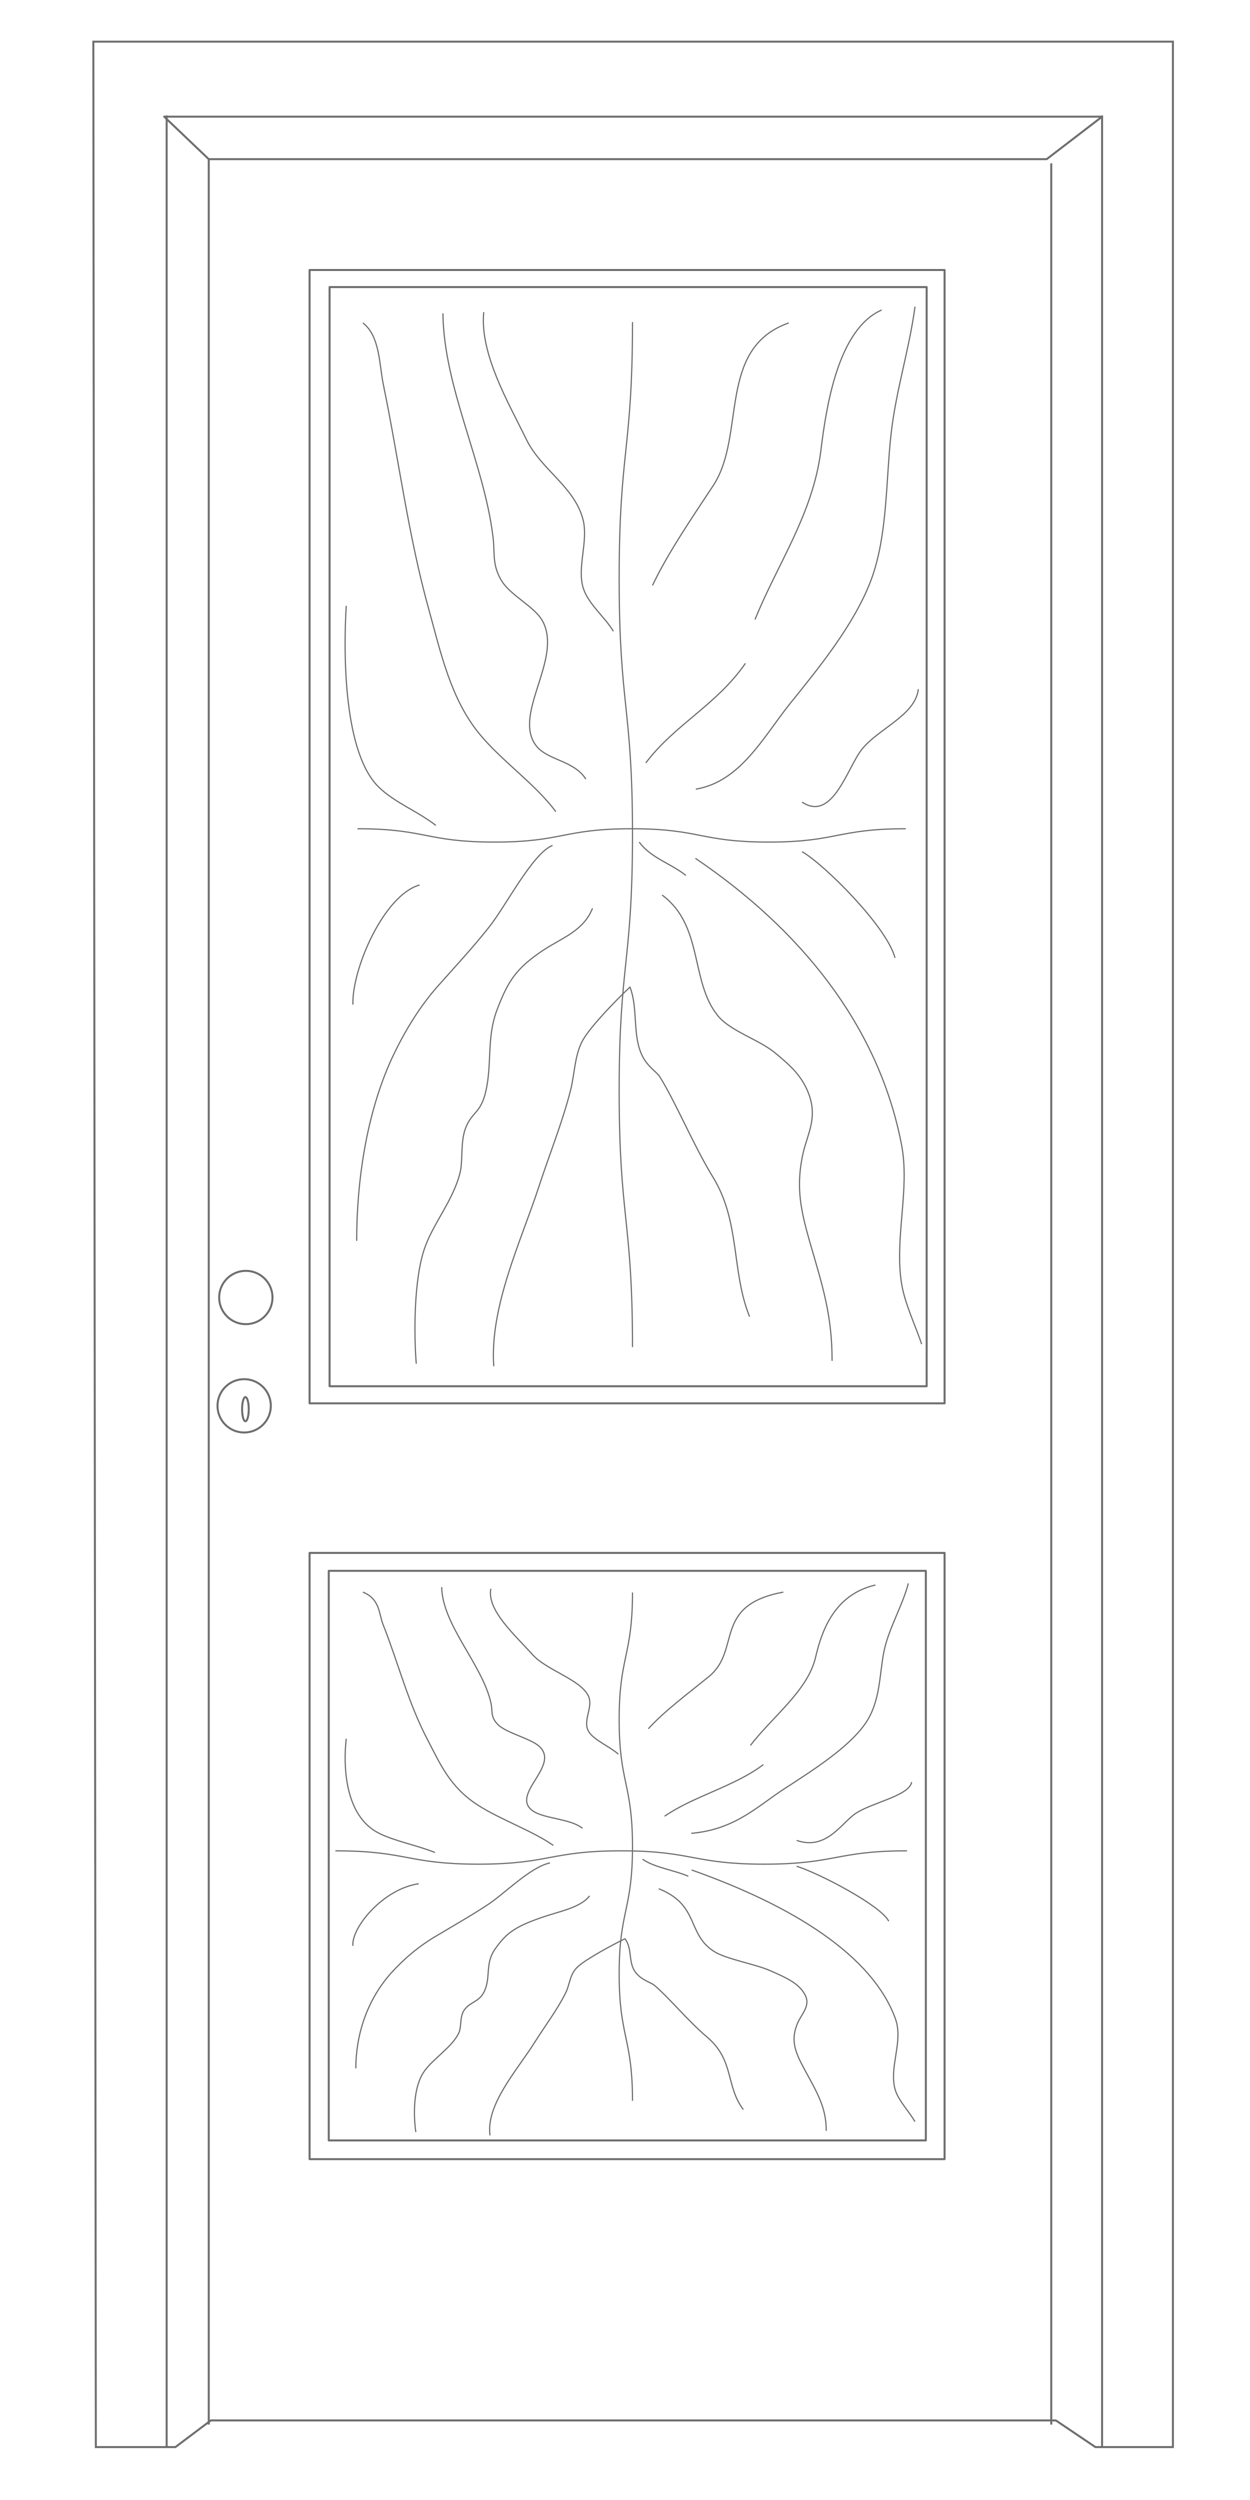 <?xml version="1.0" encoding="UTF-8"?> <!-- Generator: Adobe Illustrator 19.2.1, SVG Export Plug-In . SVG Version: 6.00 Build 0) --> <svg xmlns="http://www.w3.org/2000/svg" xmlns:xlink="http://www.w3.org/1999/xlink" id="Livello_1" x="0px" y="0px" viewBox="0 0 300 600" style="enable-background:new 0 0 300 600;" xml:space="preserve"> <style type="text/css"> .st0{fill:none;stroke:#6D6E70;stroke-width:0.485;} .st1{fill:none;stroke:#6D6E70;stroke-width:0.485;stroke-linejoin:round;} .st2{fill:none;stroke:#6D6E70;stroke-width:0.287;stroke-linejoin:round;} .st3{clip-path:url(#SVGID_2_);fill:none;stroke:#6D6E70;stroke-width:0.485;} .st4{clip-path:url(#SVGID_4_);fill:none;stroke:#6D6E70;stroke-width:0.485;} .st5{fill:none;stroke:#6D6E70;stroke-width:0.287;} .st6{clip-path:url(#SVGID_6_);fill:none;stroke:#6D6E70;stroke-width:0.485;} .st7{clip-path:url(#SVGID_8_);fill:none;stroke:#6D6E70;stroke-width:0.485;} .st8{clip-path:url(#SVGID_10_);fill:none;stroke:#6D6E70;stroke-width:0.485;} </style> <g> <defs> <rect id="SVGID_1_" x="21.1" y="8.6" width="261.8" height="580"></rect> </defs> <clipPath id="SVGID_2_"> <use xlink:href="#SVGID_1_" style="overflow:visible;"></use> </clipPath> <polygon class="st3" points="22.4,10 281.5,10 281.5,587.3 262.9,587.3 253.4,580.9 50.6,580.9 42.1,587.3 23,587.3 "></polygon> </g> <line class="st0" x1="40" y1="27.7" x2="40" y2="587.3"></line> <line class="st0" x1="264.5" y1="27.7" x2="264.5" y2="587.3"></line> <polygon class="st1" points="39.4,28 264.5,28 251.2,38.2 50.1,38.2 "></polygon> <line class="st0" x1="50.1" y1="38.1" x2="50.1" y2="581.9"></line> <line class="st0" x1="252.3" y1="39.2" x2="252.3" y2="581.9"></line> <circle class="st1" cx="58.6" cy="337.4" r="6.4"></circle> <ellipse class="st1" cx="58.9" cy="338.2" rx="0.8" ry="2.9"></ellipse> <rect x="74.3" y="64.8" class="st1" width="152.4" height="272"></rect> <rect x="79.1" y="68.9" class="st1" width="143.3" height="263.8"></rect> <rect x="74.3" y="372.7" class="st1" width="152.4" height="145.5"></rect> <rect x="78.9" y="377" class="st1" width="143.3" height="136.7"></rect> <path class="st2" d="M87.1,77.5c4.1,3.2,3.9,9.9,4.9,14.8c3.7,17.9,6,36.3,10.9,53.9c2.9,10.5,5.3,21.7,12.3,30.1 c5.4,6.5,13.2,11.8,18.2,18.5"></path> <path class="st2" d="M132.6,202.9c-4.8,1.9-11.2,14.6-15.3,19.7c-3.8,4.8-7.8,9.1-11.8,13.6c-4.7,5.2-8.4,11.3-11.4,17.7 c-6.1,13.2-8.5,29.4-8.5,43.9"></path> <path class="st2" d="M106.3,75.2c0.2,17.8,9.8,35.7,12,53.5c0.5,3.8-0.2,6.6,1.8,10.2c2.1,4,8.3,6.6,10.2,10.3 c4.7,9.1-7.4,22.3-1.6,29.8c2.7,3.5,9.1,3.5,11.9,8"></path> <path class="st2" d="M219.6,73.6c-1.4,10.5-4.7,20.5-5.8,31.1c-1.2,11-0.8,23.8-4.7,34.4c-4,10.7-12.5,21.1-19.6,29.9 c-6.3,7.9-11.8,18.6-22.5,20.4"></path> <path class="st2" d="M166.9,206c24.5,16.6,43.9,39.5,49.5,68.9c2,10.7-1.8,22.5,0,33.3c0.8,4.8,3.3,9.9,4.8,14.4"></path> <path class="st2" d="M211.6,74.4c-10.5,4.6-13.3,23.2-14.6,33.8c-1.9,15.2-10.5,27.3-15.8,40.5"></path> <path class="st2" d="M178.9,159.2c-6.9,10-17,14.7-23.9,23.9"></path> <path class="st2" d="M158.9,214.8c10,7.4,6.7,20.8,13.4,29c2.9,3.6,9.8,5.7,13.6,8.8c3.9,3.2,6.8,5.8,8.4,10.5 c1.9,5.9-0.8,9.4-1.8,14.8c-1.4,7.3-0.3,12.6,1.8,20c3.1,10.7,5.4,17.6,5.4,28.7"></path> <path class="st2" d="M142.2,218c-2.2,5.5-7.4,7.1-11.9,10.1c-6.4,4.3-8.4,7.3-11.1,14.5c-2.4,6.5-1.1,12.8-2.6,19.3 c-1.2,5.3-3.3,4.9-4.8,8.7c-1.3,3.2-0.7,7.4-1.3,10.5c-1.6,7-6.8,12.7-8.8,19.1c-2.3,7.2-2.4,19.5-1.8,27.1"></path> <path class="st2" d="M118.5,327.9c-1-14.3,6.5-29.9,10.8-43c2.5-7.7,5.6-15.3,7.6-23.1c1-3.8,1-8.7,3-12.2c2-3.5,8.4-10,11.3-12.7 c2,5.2,0.5,11.7,3,16.6c1.3,2.6,3.5,3.8,4.2,5c4,6.5,8,16.3,12.7,24c6.6,10.7,4.4,22.6,8.8,33.5"></path> <path class="st2" d="M116.1,74.9c-1,10,5.9,21.7,10.2,30.5c3.5,7.3,11.5,11.3,13.6,19.2c1.4,5.2-1.5,11.6,0.1,16.6 c1.2,3.8,5.2,6.9,7.2,10.3"></path> <path class="st2" d="M189.3,77.5c-17.3,6.1-10.2,26.9-18.1,39c-5,7.6-10.8,16-14.6,24"></path> <path class="st2" d="M192.5,192.5c7.3,4.9,10.9-8.3,14.3-12.6c3.9-5,12.9-8.2,13.6-14.5"></path> <path class="st2" d="M83.1,145.4c-0.7,11.3-0.7,35.6,8,43.7c3.8,3.6,9.3,5.7,13.5,9"></path> <path class="st2" d="M192.5,204.4c5.5,3.2,20.4,18.1,22.3,25.5"></path> <path class="st2" d="M100.7,212.4c-8.6,2.4-16.3,20.3-16,28.7"></path> <path class="st2" d="M153.4,202.1c2.9,3.9,7.6,5.1,11.2,8"></path> <path class="st2" d="M87.1,382.1c4.1,1.7,3.8,5.1,4.8,7.7c3.7,9.3,6,18.8,10.8,27.9c2.9,5.5,5.2,11.2,12.1,15.6 c5.3,3.4,13,6.1,18,9.6"></path> <path class="st2" d="M132,447.1c-4.8,1-11.1,7.6-15.2,10.2c-3.8,2.5-7.7,4.7-11.7,7.1c-4.7,2.7-8.3,5.9-11.3,9.2 c-6,6.8-8.4,15.2-8.4,22.8"></path> <path class="st2" d="M106,380.9c0.2,9.2,9.7,18.5,11.8,27.7c0.5,2-0.2,3.4,1.7,5.3c2.1,2.1,8.2,3.4,10.1,5.4 c4.7,4.7-7.4,11.5-1.6,15.4c2.7,1.8,9,1.8,11.8,4.1"></path> <path class="st2" d="M218,380c-1.4,5.4-4.6,10.6-5.8,16.1c-1.2,5.7-0.8,12.4-4.7,17.8c-4,5.6-12.3,10.9-19.4,15.5 c-6.3,4.1-11.7,9.7-22.2,10.6"></path> <path class="st2" d="M166,448.8c24.3,8.6,43.4,20.5,48.9,35.7c2,5.6-1.7,11.7,0,17.2c0.8,2.5,3.3,5.1,4.7,7.5"></path> <path class="st2" d="M210.1,380.4c-10.4,2.4-13.1,12-14.4,17.5c-1.9,7.9-10.4,14.2-15.6,21"></path> <path class="st2" d="M183.2,423.5c-6.8,5.2-16.8,7.6-23.7,12.4"></path> <path class="st2" d="M158.1,453.3c9.8,3.9,6.7,10.8,13.2,15c2.9,1.9,9.7,3,13.4,4.6c3.9,1.7,6.8,3,8.3,5.5c1.9,3-0.8,4.9-1.8,7.7 c-1.4,3.8-0.3,6.5,1.8,10.4c3,5.6,5.3,9.1,5.3,14.9"></path> <path class="st2" d="M141.5,455c-2.2,2.9-7.3,3.7-11.8,5.3c-6.3,2.2-8.3,3.8-10.9,7.5c-2.4,3.4-1,6.6-2.5,10 c-1.2,2.7-3.3,2.5-4.8,4.5c-1.2,1.6-0.7,3.8-1.3,5.4c-1.5,3.6-6.7,6.6-8.7,9.9c-2.3,3.7-2.3,10.1-1.7,14.1"></path> <path class="st2" d="M117.6,512.5c-1-7.4,6.4-15.5,10.7-22.3c2.5-4,5.5-7.9,7.5-12c1-2,0.9-4.5,3-6.3c2-1.8,8.3-5.2,11.2-6.6 c2,2.7,0.5,6.1,3,8.6c1.3,1.4,3.4,2,4.1,2.6c3.9,3.4,7.9,8.4,12.6,12.4c6.6,5.6,4.4,11.7,8.7,17.4"></path> <path class="st2" d="M117.8,381.3c-1,5.2,5.9,11.2,10,15.8c3.4,3.8,11.4,5.9,13.4,9.9c1.3,2.7-1.5,6,0.1,8.6c1.2,2,5.1,3.6,7.1,5.4"></path> <path class="st2" d="M188,382.1c-17.1,3.2-10,13.9-17.9,20.3c-4.9,4-10.7,8.3-14.5,12.5"></path> <path class="st2" d="M191.2,441.7c7.2,2.5,10.8-4.3,14.2-6.5c3.9-2.6,12.8-4.2,13.4-7.5"></path> <path class="st2" d="M83.1,417.3c-0.7,5.9-0.6,18.5,7.9,22.7c3.8,1.9,9.2,2.9,13.4,4.6"></path> <path class="st2" d="M191.2,447.9c5.4,1.7,20.2,9.4,22.1,13.2"></path> <path class="st2" d="M100.5,452.1c-8.5,1.2-16.2,10.5-15.8,14.9"></path> <path class="st2" d="M154.2,446.2c2.8,2,7.5,2.6,11,4.1"></path> <path class="st2" d="M151.8,77.3c0,30.8-3.2,30.8-3.2,61.5c0,30.8,3.2,30.8,3.2,61.5c0,30.8-3.2,30.8-3.2,61.5s3.2,30.8,3.2,61.5"></path> <path class="st2" d="M85.8,198.9c16.4,0,16.4,3.2,32.9,3.2c16.4,0,16.4-3.2,32.9-3.2s16.4,3.2,32.9,3.2c16.4,0,16.4-3.2,32.9-3.2"></path> <path class="st2" d="M151.8,382.2c0,15.3-3.2,15.3-3.2,30.5c0,15.3,3.2,15.3,3.2,30.5c0,15.3-3.2,15.3-3.2,30.5 c0,15.3,3.2,15.3,3.2,30.5"></path> <path class="st2" d="M80.5,444.2c17.2,0,17.2,3.2,34.3,3.2s17.2-3.2,34.3-3.2s17.2,3.2,34.3,3.2c17.2,0,17.2-3.2,34.3-3.2"></path> <circle class="st1" cx="59" cy="311.4" r="6.4"></circle> </svg> 